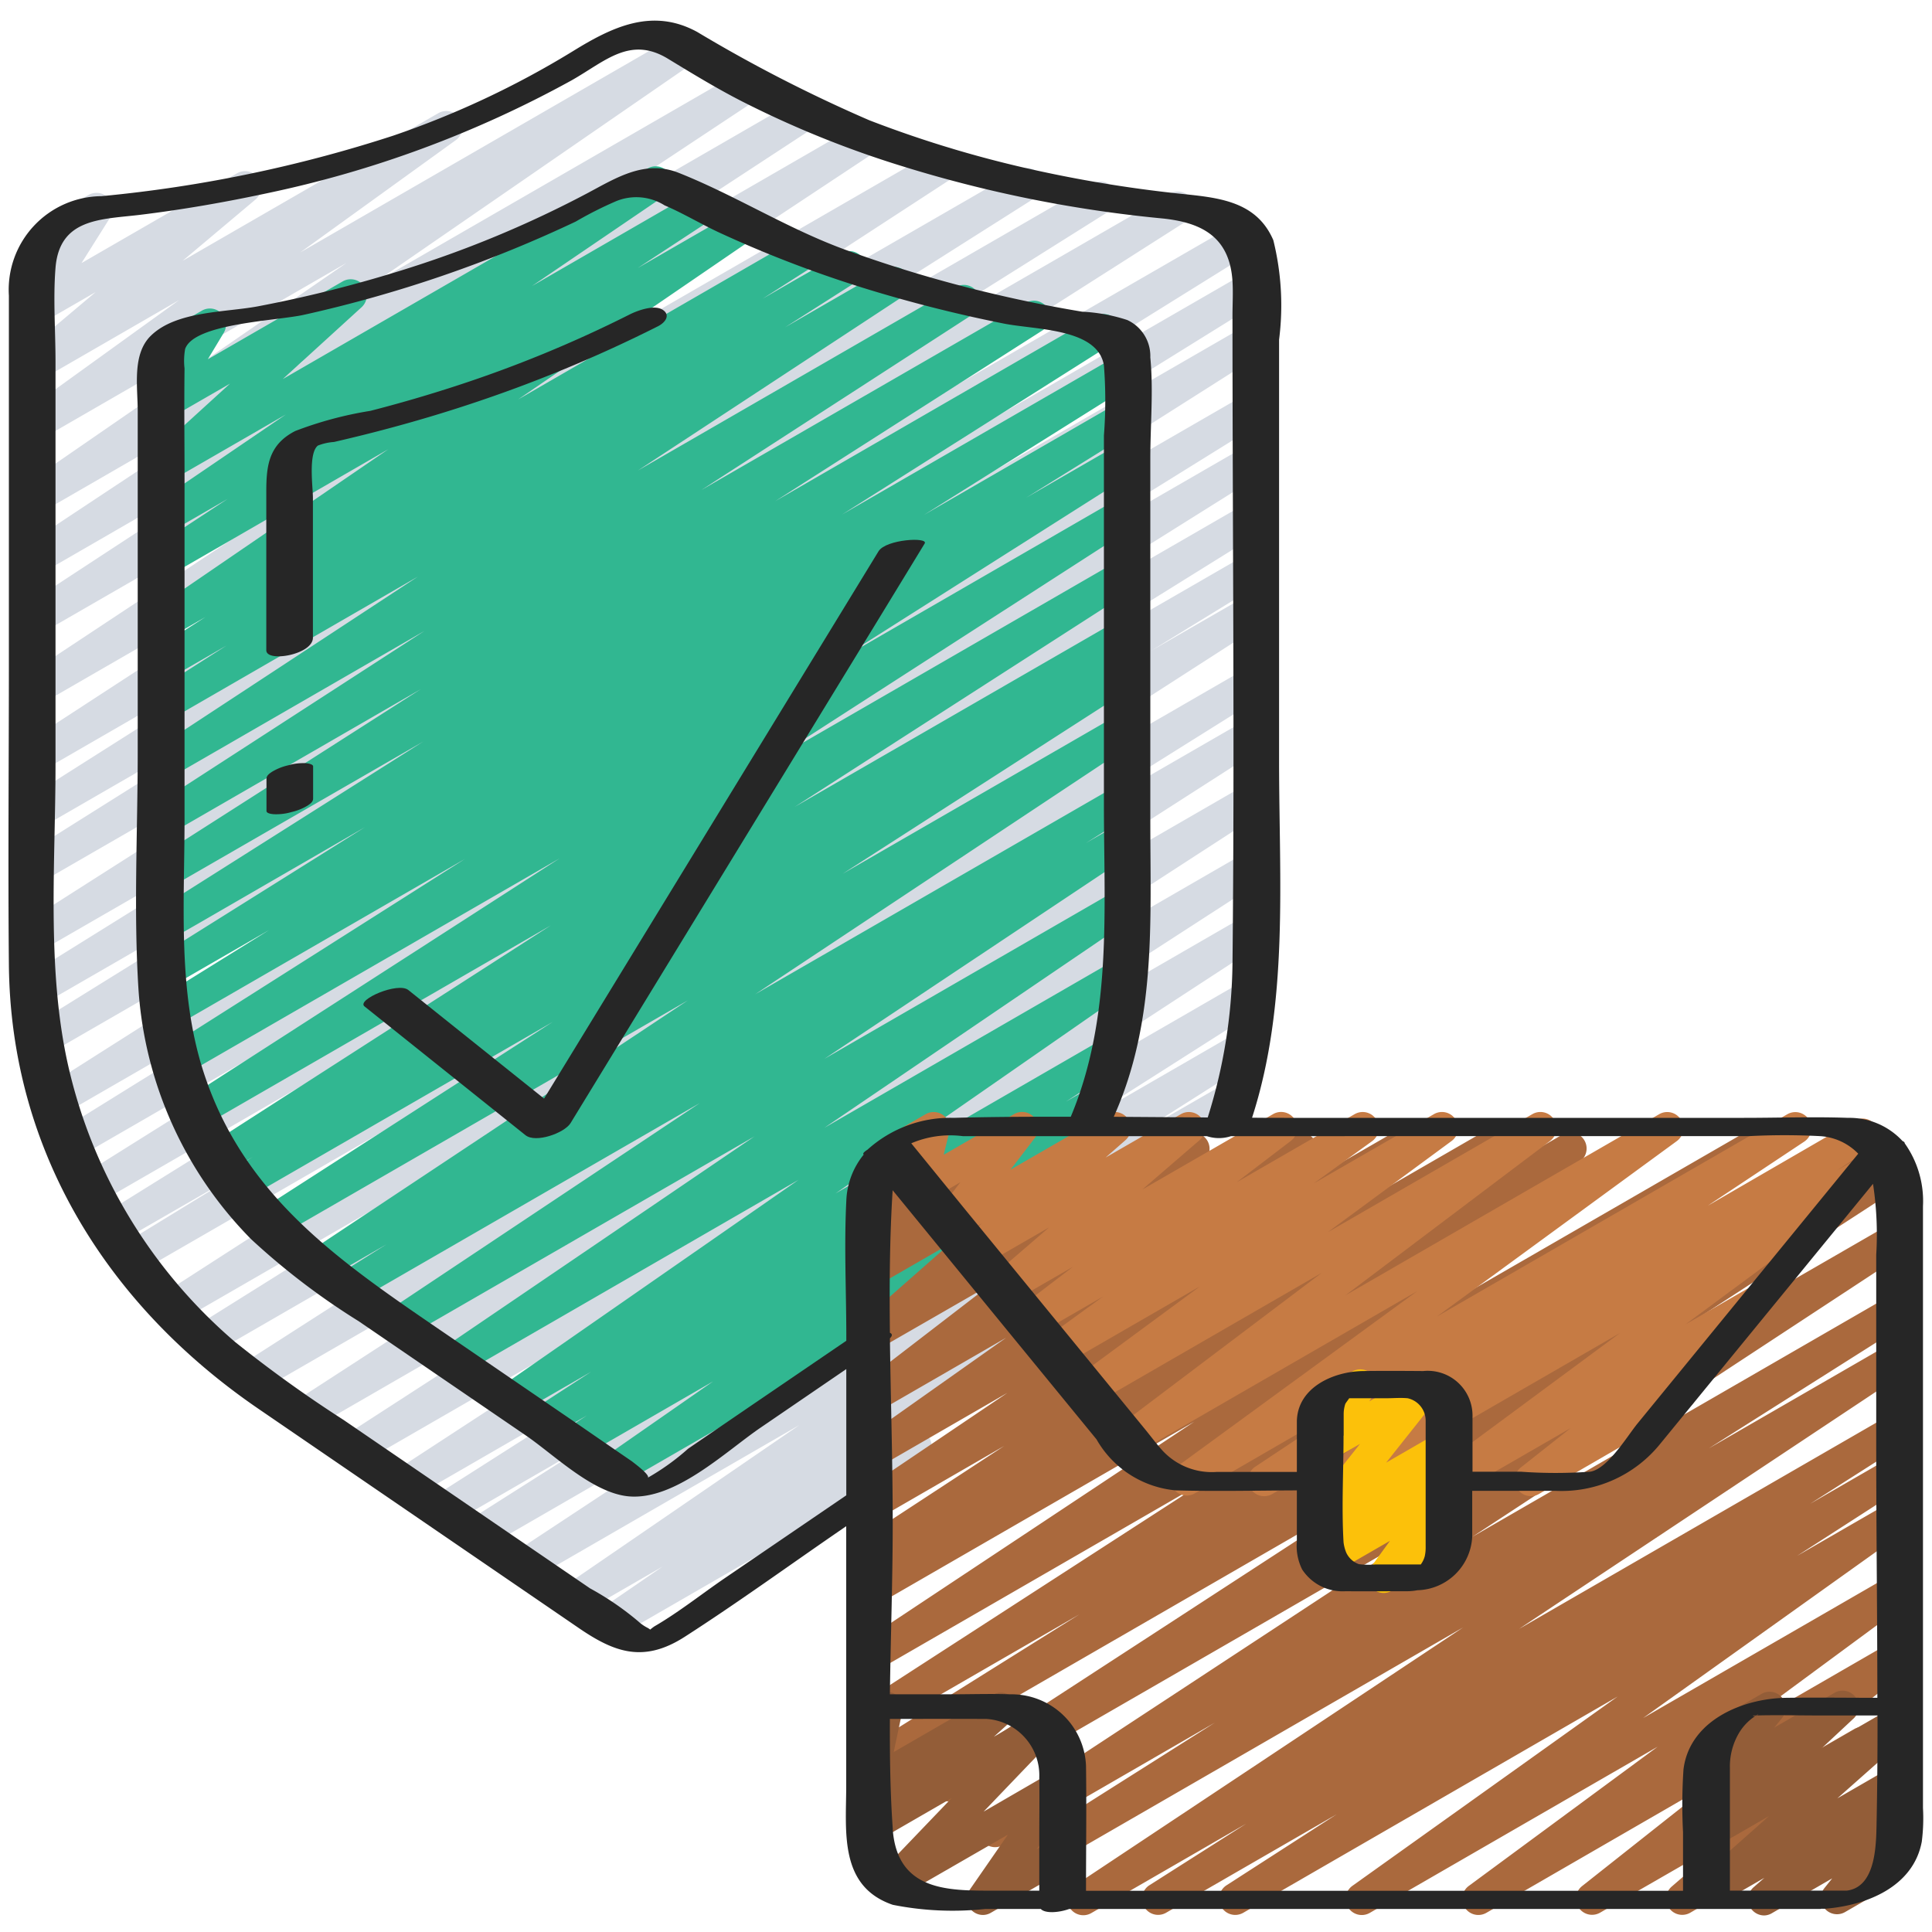 <?xml version="1.0" encoding="UTF-8"?> <svg xmlns="http://www.w3.org/2000/svg" id="Icons" height="512" viewBox="0 0 60 60" width="512"><path d="m18.889 50.917a.5.5 0 0 1 -.284-.912l1.973-1.354-2.522 1.456a.5.5 0 0 1 -.533-.844l7.305-5.008-8.312 4.8a.5.5 0 0 1 -.526-.85l8.081-5.333-9 5.2a.5.5 0 0 1 -.517-.854l3.738-2.373-4.3 2.485a.5.5 0 0 1 -.518-.854l5.649-3.6-6.31 3.643a.5.5 0 0 1 -.524-.852l11.1-7.245-12.159 7.016a.5.5 0 0 1 -.521-.853l11.483-7.433-12.512 7.224a.5.5 0 0 1 -.523-.853l13.361-8.665-14.483 8.361a.5.5 0 0 1 -.519-.854l13.224-8.485-14.119 8.151a.5.5 0 0 1 -.516-.856l9.049-5.668-9.584 5.533a.5.5 0 0 1 -.52-.852l16.394-10.563-17.111 9.875a.5.5 0 0 1 -.512-.858l3.479-2.13-3.6 2.074a.5.5 0 0 1 -.514-.857l9.792-6.093-9.92 5.728a.5.5 0 0 1 -.516-.856l12.762-8-12.917 7.46a.5.5 0 0 1 -.514-.858l10.427-6.474-10.327 5.964a.5.5 0 0 1 -.518-.855l17.1-10.854-17.028 9.829a.5.5 0 0 1 -.513-.858l11.244-6.982-10.884 6.283a.5.5 0 0 1 -.515-.857l11.9-7.405-11.479 6.625a.5.5 0 0 1 -.518-.854l16.226-10.338-15.708 9.066a.5.5 0 0 1 -.515-.855l10.606-6.667-10.091 5.828a.5.5 0 0 1 -.517-.854l10.482-6.646-9.966 5.753a.5.5 0 0 1 -.522-.852l12.73-8.291-12.208 7.048a.5.5 0 0 1 -.526-.849l12.267-8.115-11.741 6.773a.5.5 0 0 1 -.523-.851l9.144-5.99-8.621 4.979a.5.5 0 0 1 -.526-.85l8.707-5.768-8.181 4.723a.5.5 0 0 1 -.534-.844l10.016-6.907-9.482 5.474a.5.5 0 0 1 -.542-.839l4.826-3.481-4.284 2.474a.5.5 0 0 1 -.572-.815l2.263-1.907-1.691.976a.5.5 0 0 1 -.673-.7l.9-1.433a.5.5 0 0 1 -.417-.9l1.659-.958a.5.5 0 0 1 .673.7l-.89 1.414 4.828-2.787a.5.5 0 0 1 .573.815l-2.261 1.902 7.946-4.588a.5.5 0 0 1 .542.838l-4.833 3.489 11.736-6.776a.5.5 0 0 1 .535.844l-10.015 6.906 11.459-6.613a.5.5 0 0 1 .526.85l-8.7 5.765 9.957-5.749a.5.5 0 0 1 .524.851l-9.148 5.989 10.481-6.052a.5.5 0 0 1 .526.849l-12.269 8.121 14.184-8.188a.5.5 0 0 1 .523.851l-12.729 8.289 14.734-8.5a.5.5 0 0 1 .518.854l-10.481 6.64 12.248-7.07a.5.5 0 0 1 .515.856l-10.6 6.661 12.487-7.208a.5.5 0 0 1 .518.854l-16.228 10.337 17.738-10.239a.5.5 0 0 1 .515.857l-11.912 7.414 11.752-6.784a.5.5 0 0 1 .513.858l-11.233 6.975 10.72-6.188a.5.5 0 0 1 .517.854l-17.099 10.853 16.582-9.573a.5.5 0 0 1 .513.857l-10.428 6.477 9.915-5.724a.5.5 0 0 1 .515.856l-12.753 7.993 12.238-7.066a.5.5 0 0 1 .513.858l-9.791 6.091 9.278-5.355a.5.5 0 0 1 .511.858l-3.475 2.135 2.964-1.707a.5.5 0 0 1 .52.853l-16.4 10.565 15.88-9.171a.5.5 0 0 1 .515.857l-9.046 5.666 8.531-4.925a.5.5 0 0 1 .519.853l-13.233 8.491 12.714-7.339a.5.5 0 0 1 .522.852l-13.358 8.664 12.836-7.41a.5.5 0 0 1 .521.853l-11.476 7.428 10.955-6.325a.5.5 0 0 1 .523.852l-11.1 7.247 10.486-6.054a.5.5 0 0 1 .519.855l-5.656 3.6 5-2.888a.5.5 0 0 1 .518.855l-3.734 2.369 2.8-1.615a.5.5 0 0 1 .526.849l-8.083 5.334 5.007-2.89a.5.5 0 0 1 .533.845l-7.307 5.008 2.464-1.422a.5.5 0 0 1 .533.845l-3.229 2.214a.5.5 0 0 1 .16.925l-9.541 5.509a.494.494 0 0 1 -.25.067z" fill="#d6dbe3"></path><path d="m19.039 46.17a.5.5 0 0 1 -.285-.91l3.392-2.36-4.09 2.363a.5.5 0 0 1 -.524-.852l.693-.451-1.125.649a.5.5 0 0 1 -.523-.851l1.783-1.158-2.278 1.315a.5.5 0 0 1 -.535-.844l9.253-6.43-10.492 6.059a.5.5 0 0 1 -.532-.845l9.656-6.564-10.824 6.246a.5.5 0 0 1 -.527-.849l9.652-6.431-10.721 6.189a.5.5 0 0 1 -.516-.856l1.516-.952-1.912 1.105a.5.5 0 0 1 -.527-.849l11.788-7.826-12.754 7.362a.5.5 0 0 1 -.52-.854l9.081-5.841-9.513 5.493a.5.5 0 0 1 -.513-.858l.711-.441-.784.452a.5.5 0 0 1 -.52-.854l10.559-6.789-10.766 6.216a.5.5 0 0 1 -.521-.852l11.561-7.446-11.642 6.721a.5.5 0 0 1 -.517-.855l9.222-5.85-8.964 5.175a.5.5 0 0 1 -.513-.858l3.392-2.107-3.028 1.748a.5.5 0 0 1 -.516-.857l6.517-4.084-6.053 3.5a.5.5 0 0 1 -.517-.856l8.387-5.307-7.871 4.539a.5.5 0 0 1 -.519-.853l8.312-5.312-7.793 4.5a.5.5 0 0 1 -.521-.852l8.427-5.455-7.906 4.563a.5.5 0 0 1 -.524-.85l8.225-5.4-7.7 4.447a.5.5 0 0 1 -.518-.855l2.278-1.453-1.76 1.016a.5.5 0 0 1 -.52-.861l1.621-1.038-1.1.636a.5.5 0 0 1 -.532-.846l7.309-5-6.78 3.914a.5.5 0 0 1 -.524-.85l2.316-1.522-1.792 1.034a.5.5 0 0 1 -.531-.845l4.129-2.81-3.6 2.077a.5.5 0 0 1 -.587-.8l2.454-2.236-1.865 1.075a.5.5 0 0 1 -.678-.689l.553-.92a.564.564 0 0 1 -.455-.25.5.5 0 0 1 .183-.683l1.389-.8a.5.5 0 0 1 .678.69l-.494.821 4.194-2.422a.5.5 0 0 1 .587.8l-2.454 2.237 11.33-6.541a.5.5 0 0 1 .532.846l-4.124 2.806 5.091-2.94a.5.5 0 0 1 .525.851l-2.329 1.529 3.056-1.763a.5.5 0 0 1 .533.845l-7.306 5 8.7-5.022a.5.5 0 0 1 .52.853l-1.625 1.04 2.447-1.413a.5.5 0 0 1 .518.855l-2.269 1.447 3.139-1.812a.5.5 0 0 1 .524.851l-8.233 5.408 9.874-5.7a.5.5 0 0 1 .521.853l-8.423 5.452 10.086-5.818a.5.5 0 0 1 .52.853l-8.314 5.312 9.936-5.741a.5.5 0 0 1 .517.856l-8.377 5.3 8.57-4.947a.5.5 0 0 1 .515.857l-6.538 4.1 6.023-3.48a.5.5 0 0 1 .513.857l-3.366 2.091 2.853-1.646a.5.5 0 0 1 .517.854l-9.222 5.851 8.7-5.026a.5.5 0 0 1 .52.853l-11.558 7.448 11.043-6.376a.5.5 0 0 1 .52.854l-10.558 6.788 10.038-5.795a.5.5 0 0 1 .513.857l-.724.449.211-.121a.5.5 0 0 1 .52.854l-9.072 5.835 8.552-4.937a.5.5 0 0 1 .526.85l-11.791 7.826 11.265-6.5a.5.5 0 0 1 .515.856l-1.516.953 1-.578a.5.5 0 0 1 .527.849l-9.646 6.429 9.125-5.268a.5.5 0 0 1 .531.846l-9.656 6.563 9.071-5.237a.5.5 0 0 1 .535.844l-9.256 6.429 8.4-4.851a.5.5 0 0 1 .522.852l-1.77 1.15.673-.389a.5.5 0 0 1 .524.852l-2.1 1.367a.5.5 0 0 1 .241.908l-4.219 2.938a.5.5 0 0 1 .216.931l-9.148 5.28a.5.5 0 0 1 -.25.07z" fill="#31b791"></path><path d="m33.643 59.479a.5.5 0 0 1 -.277-.916l12.073-8.022-13.339 7.701a.5.5 0 0 1 -.518-.855l6.144-3.887-6.574 3.8a.5.5 0 0 1 -.524-.851l13.54-8.892-14.431 8.328a.5.5 0 0 1 -.522-.852l13.5-8.78-14.334 8.278a.5.5 0 0 1 -.516-.856l5.654-3.538-6.044 3.489a.5.5 0 0 1 -.522-.853l10.472-6.773-10.145 5.857a.5.5 0 0 1 -.526-.849l10.334-6.855-9.808 5.662a.5.5 0 0 1 -.516-.855l.405-.256a.506.506 0 0 1 -.565-.219.5.5 0 0 1 .152-.679l4.429-2.9-3.9 2.253a.5.5 0 0 1 -.529-.846l4.53-3.057-4 2.31a.5.5 0 0 1 -.539-.841l4.5-3.181-3.958 2.285a.5.5 0 0 1 -.564-.829l4.03-3.1-3.476 2a.5.5 0 0 1 -.58-.807l2.808-2.471-2.228 1.285a.5.5 0 0 1 -.594-.794l.963-.921-.369.213a.5.5 0 0 1 -.707-.635l.517-1.168a.5.5 0 0 1 -.265-.22.5.5 0 0 1 .183-.683l.79-.456a.5.5 0 0 1 .707.635l-.4.9 2.654-1.531a.5.5 0 0 1 .594.794l-.961.919 2.97-1.715a.5.5 0 0 1 .58.808l-2.807 2.47 5.681-3.279a.5.5 0 0 1 .555.829l-4.029 3.1 6.8-3.929a.5.5 0 0 1 .54.841l-4.5 3.182 6.97-4.024a.5.5 0 0 1 .53.847l-4.533 3.059 6.767-3.907a.5.5 0 0 1 .524.851l-4.414 2.894 6.49-3.747a.5.5 0 0 1 .517.856l-.123.078 1.617-.934a.5.5 0 0 1 .527.85l-10.324 6.848 13.343-7.7a.5.5 0 0 1 .522.853l-10.471 6.768 13.21-7.626a.5.5 0 0 1 .516.857l-5.649 3.536 6.4-3.694a.5.5 0 0 1 .522.851l-13.513 8.784 13.112-7.567a.5.5 0 0 1 .524.851l-13.527 8.881 13-7.507a.5.5 0 0 1 .517.855l-6.165 3.9 5.649-3.261a.5.5 0 0 1 .526.848l-12.07 8.02 11.545-6.665a.5.5 0 0 1 .517.854l-3.019 1.924 2.507-1.447a.5.5 0 0 1 .52.853l-3.433 2.212 2.914-1.681a.5.5 0 0 1 .54.84l-8.237 5.878 7.7-4.444a.5.5 0 0 1 .546.835l-5.868 4.326 5.321-3.072a.5.5 0 0 1 .56.825l-4.16 3.29 2.455-1.417a.5.5 0 0 1 .577.811l-3.681 3.181a.5.5 0 0 1 -.19.671l-1.8 1.042a.5.5 0 0 1 -.577-.81l1.623-1.405-3.843 2.212a.5.5 0 0 1 -.56-.825l4.162-3.292-7.134 4.122a.5.5 0 0 1 -.547-.835l5.866-4.324-8.94 5.161a.5.5 0 0 1 -.54-.84l8.237-5.879-11.636 6.721a.5.5 0 0 1 -.521-.852l3.432-2.212-5.311 3.065a.5.5 0 0 1 -.517-.854l3.017-1.919-4.806 2.774a.5.5 0 0 1 -.251.068z" fill="#aa693d"></path><path d="m41.4 46.471a.5.5 0 0 1 -.274-.919l1.066-.7-2.684 1.548a.5.5 0 0 1 -.527-.849l3.013-2-4.894 2.83a.5.5 0 0 1 -.545-.836l7.455-5.445-8.77 5.062a.5.5 0 0 1 -.551-.832l6.358-4.8-7.076 4.085a.5.5 0 0 1 -.547-.835l3.844-2.832-4.281 2.471a.5.5 0 0 1 -.544-.837l1.817-1.318-2.066 1.192a.5.5 0 0 1 -.553-.83l1.684-1.287-1.947 1.124a.5.5 0 0 1 -.576-.812l1.78-1.534-2.125 1.226a.5.5 0 0 1 -.58-.809l.617-.542-.778.449a.5.5 0 0 1 -.648-.736l.756-.988-1.035.6a.5.5 0 0 1 -.735-.553l.175-.708-.324.186a.5.5 0 0 1 -.5-.865l1.342-.775a.5.5 0 0 1 .735.552l-.175.709 2.186-1.263a.5.5 0 0 1 .648.736l-.757.988 2.989-1.724a.5.5 0 0 1 .58.808l-.616.54 2.338-1.348a.5.5 0 0 1 .576.811l-1.778 1.533 4.063-2.344a.5.5 0 0 1 .554.83l-1.684 1.286 3.666-2.116a.5.5 0 0 1 .544.837l-1.816 1.315 3.733-2.152a.5.5 0 0 1 .547.835l-3.847 2.834 6.357-3.669a.5.5 0 0 1 .551.832l-6.356 4.795 9.747-5.627a.5.5 0 0 1 .545.836l-7.452 5.45 10.889-6.286a.5.5 0 0 1 .526.849l-3.011 2 4.571-2.649a.5.5 0 0 1 .523.851l-1.081.7.388-.223a.5.5 0 0 1 .548.835l-5.631 4.166 1.88-1.085a.5.5 0 0 1 .56.825l-2.45 1.936a.493.493 0 0 1 .278.225.5.5 0 0 1 -.182.683l-4.645 2.687a.5.5 0 0 1 -.559-.825l1.549-1.224-3.553 2.049a.5.5 0 0 1 -.548-.835l5.631-4.165-8.663 5a.5.5 0 0 1 -.245.071z" fill="#c67b44"></path><path d="m42.967 49.471a.5.5 0 0 1 -.4-.795l.6-.824-1.767 1.019a.5.5 0 0 1 -.589-.8l.567-.527-.1.056a.5.5 0 0 1 -.641-.744l1.6-2.015-.957.552a.5.5 0 0 1 -.674-.7l.342-.543a.5.5 0 0 1 -.083-.905l1.128-.65a.5.5 0 0 1 .674.7l-.141.224 1.481-.855a.5.5 0 0 1 .641.743l-1.6 2.017 1.67-.964a.5.5 0 0 1 .59.8l-.57.529a.5.5 0 0 1 .634.738l-.606.829a.5.5 0 0 1 .453.89l-2 1.157a.49.49 0 0 1 -.252.068z" fill="#fcc10a"></path><path d="m30.527 59.471a.5.5 0 0 1 -.411-.784l1.184-1.709-3.3 1.901a.5.5 0 0 1 -.611-.778l2.165-2.259-2.274 1.314a.5.5 0 0 1 -.585-.8l.564-.509a.5.5 0 0 1 -.718-.549l.318-1.507a.5.5 0 0 1 -.079-.9l.5-.288a.505.505 0 0 1 .544.029.5.5 0 0 1 .2.508l-.269 1.271 3.088-1.783a.5.5 0 0 1 .585.8l-.562.508 1.236-.713a.5.5 0 0 1 .611.778l-2.166 2.26 2.177-1.261a.5.5 0 0 1 .661.717l-1.185 1.709.536-.309a.5.5 0 1 1 .5.865l-2.459 1.418a.49.49 0 0 1 -.25.071z" fill="#935d38"></path><path d="m54.789 59.486a.5.5 0 0 1 -.329-.876l.334-.292-1.514.873a.5.5 0 0 1 -.582-.806l2.24-1.985-1.659.957a.5.5 0 0 1 -.591-.8l.99-.924-.4.229a.5.5 0 0 1 -.639-.746l.532-.66a.492.492 0 0 1 -.279-.226.5.5 0 0 1 .182-.682l1.632-.942a.5.5 0 0 1 .64.746l-.245.3 1.868-1.078a.5.5 0 0 1 .591.8l-.989.923 2.148-1.239a.5.5 0 0 1 .582.806l-2.24 1.985 1.659-.958a.5.5 0 0 1 .579.809l-.432.378a.5.5 0 0 1 .492.8l-.532.661a.5.5 0 0 1 .092.907l-1.619.935a.5.5 0 0 1 -.64-.746l.24-.3-1.862 1.075a.489.489 0 0 1 -.249.076z" fill="#935d38"></path><g fill="#262626"><path d="m27.727 59.156a9.475 9.475 0 0 0 2.874.128h1.722c.125.14.534.125.884 0h23.32a.455.455 0 0 0 .045-.007.991.991 0 0 0 .111 0c1.274-.1 2.74-.676 3-2.085a5.736 5.736 0 0 0 .037-1.04v-18.693a3.1 3.1 0 0 0 -.567-1.952c0-.031-.027-.054-.068-.071a2.243 2.243 0 0 0 -1.689-.72c-1.075-.039-2.158 0-3.233 0h-14.279c-.333 0-.666 0-1-.005 1.147-3.545.839-7.39.839-11.07v-13.093a8.4 8.4 0 0 0 -.179-3.089c-.553-1.286-1.844-1.327-3.044-1.459a40.677 40.677 0 0 1 -4.09-.659 35.276 35.276 0 0 1 -5.41-1.605 45.644 45.644 0 0 1 -5.348-2.744c-1.4-.765-2.651-.15-3.88.61a27.938 27.938 0 0 1 -5.572 2.615 42.056 42.056 0 0 1 -9.046 1.875 2.907 2.907 0 0 0 -2.878 3.091v11.374c0 3.132-.029 6.266 0 9.4.053 5.794 3.066 10.592 7.758 13.8l9.936 6.8c1.107.758 2.015 1.1 3.3.272 1.674-1.076 3.291-2.254 4.934-3.379l.076-.052v8.1c-.004 1.394-.221 3.089 1.447 3.658zm0-2.35c-.082-1.131-.095-2.275-.091-3.423 1 0 2-.005 3.005 0a1.756 1.756 0 0 1 1.635 1.817c.01.625 0 1.25 0 1.875v1.642h-1.43c-1.421-.001-2.982.008-3.122-1.911zm6 1.91c0-1.294.018-2.588 0-3.881a2.316 2.316 0 0 0 -2.352-2.217c-.613-.021-1.23 0-1.843 0h-1.896c.024-1.778.088-3.559.088-5.311 0-1.9-.063-3.823-.087-5.744.084-.083.077-.139 0-.172-.017-1.483-.008-2.963.085-4.427l3.654 4.467 2.677 3.269a3.163 3.163 0 0 0 2.461 1.585c1.252.035 2.508.005 3.761 0v1.585a1.634 1.634 0 0 0 .165.872 1.5 1.5 0 0 0 1.349.675c.644.007 1.288 0 1.932 0a1.771 1.771 0 0 0 .3-.031 1.749 1.749 0 0 0 1.7-1.663v-1.423h2.6a3.935 3.935 0 0 0 3.235-1.456l5.7-6.964.912-1.115a10.4 10.4 0 0 1 .1 2.2v6c0 2.585.034 5.174.035 7.762-.942 0-1.884-.013-2.826 0-1.366.018-3.009.707-3.195 2.226a16.406 16.406 0 0 0 -.014 1.946v1.821h-18.544zm-14.098-13.33q-.8-.548-1.6-1.1l-4.3-2.94c-3.155-2.156-6.158-4.187-7.41-8.061-.808-2.5-.588-5.227-.588-7.821v-10.619c0-1.132-.014-2.264 0-3.4a2.117 2.117 0 0 1 .018-.606c.274-.8 2.858-.874 3.695-1.064a40.048 40.048 0 0 0 8.436-2.894 11.566 11.566 0 0 1 1.242-.628 1.649 1.649 0 0 1 1.518.125c.594.253 1.161.6 1.748.868a36.708 36.708 0 0 0 4.734 1.791q1.994.6 4.039 1.009c.979.2 2.929.141 3.122 1.3a14.066 14.066 0 0 1 0 2.182v11.458c0 3.288.264 6.608-1.029 9.695-1.212 0-2.423 0-3.632.035a3.834 3.834 0 0 0 -2.68.987c-.095.061-.151.115-.129.141l.01.013a2.406 2.406 0 0 0 -.54 1.438c-.071 1.4 0 2.819 0 4.219v.125l-2.963 2.019-1.949 1.332a7.312 7.312 0 0 1 -1.25.9c.072-.09-.479-.49-.492-.504zm22.1-.8c0-.193 0-.386 0-.579 0-.031 0-.061 0-.092a1 1 0 0 1 .051-.316c.011-.026.081-.116.121-.175h1.149c.218 0 .448-.021.666 0a.712.712 0 0 1 .559.685v.064.242 2.982.638a1.234 1.234 0 0 1 -.029.3.768.768 0 0 1 -.119.246v.005h-1.416a2.335 2.335 0 0 1 -.51-.01.685.685 0 0 1 -.389-.351 1.215 1.215 0 0 1 -.087-.33c-.064-1.095 0-2.216 0-3.312zm16.547 12.175c-.016.668-.065 1.859-.933 1.955h-3.619c0-1.266 0-2.532 0-3.8a2.04 2.04 0 0 1 .288-1.106 1.615 1.615 0 0 1 .505-.519.1.1 0 0 1 -.081-.009c-.012-.008.075-.006.1-.007.107-.063.076-.027.014 0 .636-.017 1.275 0 1.911 0h1.847c.002 1.164-.008 2.325-.032 3.486zm-9.456-21.477h5.492a20.981 20.981 0 0 1 2.215 0 1.8 1.8 0 0 1 1.182.545l-4.128 5.046-2.724 3.33c-.326.4-.93 1.414-1.471 1.5a15.062 15.062 0 0 1 -2.156 0h-1.5c0-.568 0-1.137 0-1.706a1.391 1.391 0 0 0 -1.53-1.42c-.622-.005-1.244-.008-1.865 0-.923.011-2.05.511-2.06 1.573v1.56h-2.488a2.086 2.086 0 0 1 -1.682-.66c-.187-.207-.356-.435-.533-.651l-5.6-6.841-1.672-2.054a3.079 3.079 0 0 1 1.6-.222h7.579a1.193 1.193 0 0 0 .752 0zm-26.328 13.739c-.715.49-1.418 1.05-2.168 1.485a1.445 1.445 0 0 0 -.131.1.645.645 0 0 0 -.082-.054 1.275 1.275 0 0 1 -.288-.2 9.015 9.015 0 0 0 -1.5-1.027l-2.423-1.655-5.226-3.572a39.531 39.531 0 0 1 -3.368-2.42 15.934 15.934 0 0 1 -5.19-8.591c-.675-2.995-.392-6.286-.392-9.335v-12.523c0-.96-.077-1.957 0-2.915.126-1.545 1.423-1.5 2.623-1.644 1.327-.162 2.644-.392 3.953-.672a34.066 34.066 0 0 0 9.443-3.5c1.048-.59 1.821-1.4 3.009-.671.752.458 1.5.914 2.285 1.316a31.321 31.321 0 0 0 5.011 2.025 40.016 40.016 0 0 0 8.019 1.611c1.248.121 2.122.572 2.209 1.953.022.353 0 .714 0 1.068 0 6.711.07 13.427 0 20.138a16.462 16.462 0 0 1 -.769 4.764q-1.459-.011-2.918-.021c1.327-2.966 1.135-6.049 1.135-9.215v-11.228c0-1.03.1-2.112 0-3.139a1.23 1.23 0 0 0 -.717-1.163 5.335 5.335 0 0 0 -1.4-.258q-1.391-.232-2.765-.557a40.107 40.107 0 0 1 -4.59-1.367c-1.8-.657-3.416-1.69-5.176-2.389-1.037-.411-1.917.143-2.819.625a33.523 33.523 0 0 1 -5.835 2.419 40.192 40.192 0 0 1 -4.4 1.1c-1.014.194-2.542.138-3.337.915-.588.574-.408 1.589-.408 2.337v10.6c0 2.444-.131 4.928.024 7.369a12.2 12.2 0 0 0 3.5 7.754 21.916 21.916 0 0 0 3.342 2.548l5.173 3.535c.881.6 2.073 1.787 3.192 1.9 1.454.144 3.034-1.4 4.127-2.142l2.647-1.809v3.921z"></path><path d="m54.554 53.277h-.014l-.011.006-.012.01a.173.173 0 0 0 .037-.016z"></path><path d="m28.716 16.88c.129-.21-1.2-.135-1.432.24q-4.81 7.871-9.619 15.741-.385.629-.769 1.257l-4.215-3.372c-.323-.258-1.615.3-1.362.508l5 4c.317.254 1.208-.065 1.4-.374q4.81-7.871 9.619-15.741.689-1.129 1.378-2.259z"></path><path d="m9.469 23.7a1.7 1.7 0 0 0 -.53.07 1.686 1.686 0 0 0 -.494.2c-.078.054-.169.112-.169.217v1c0 .087.221.1.255.1a1.7 1.7 0 0 0 .53-.07 1.686 1.686 0 0 0 .494-.2c.078-.054.169-.112.169-.217v-1c0-.081-.224-.1-.255-.1z"></path><path d="m14.6 12.549a42.854 42.854 0 0 0 5.835-2.417c.227-.115.4-.349.141-.514s-.779.026-1.023.149a38.391 38.391 0 0 1 -5.408 2.224q-1.308.426-2.641.768a11.612 11.612 0 0 0 -2.334.626c-.829.423-.9 1.082-.9 1.893v4.916c0 .39 1.448.136 1.448-.388v-4.348c0-.328-.149-1.378.154-1.62a1.664 1.664 0 0 1 .5-.112q.3-.069.6-.142.618-.149 1.233-.316 1.212-.327 2.395-.719z"></path></g></svg> 